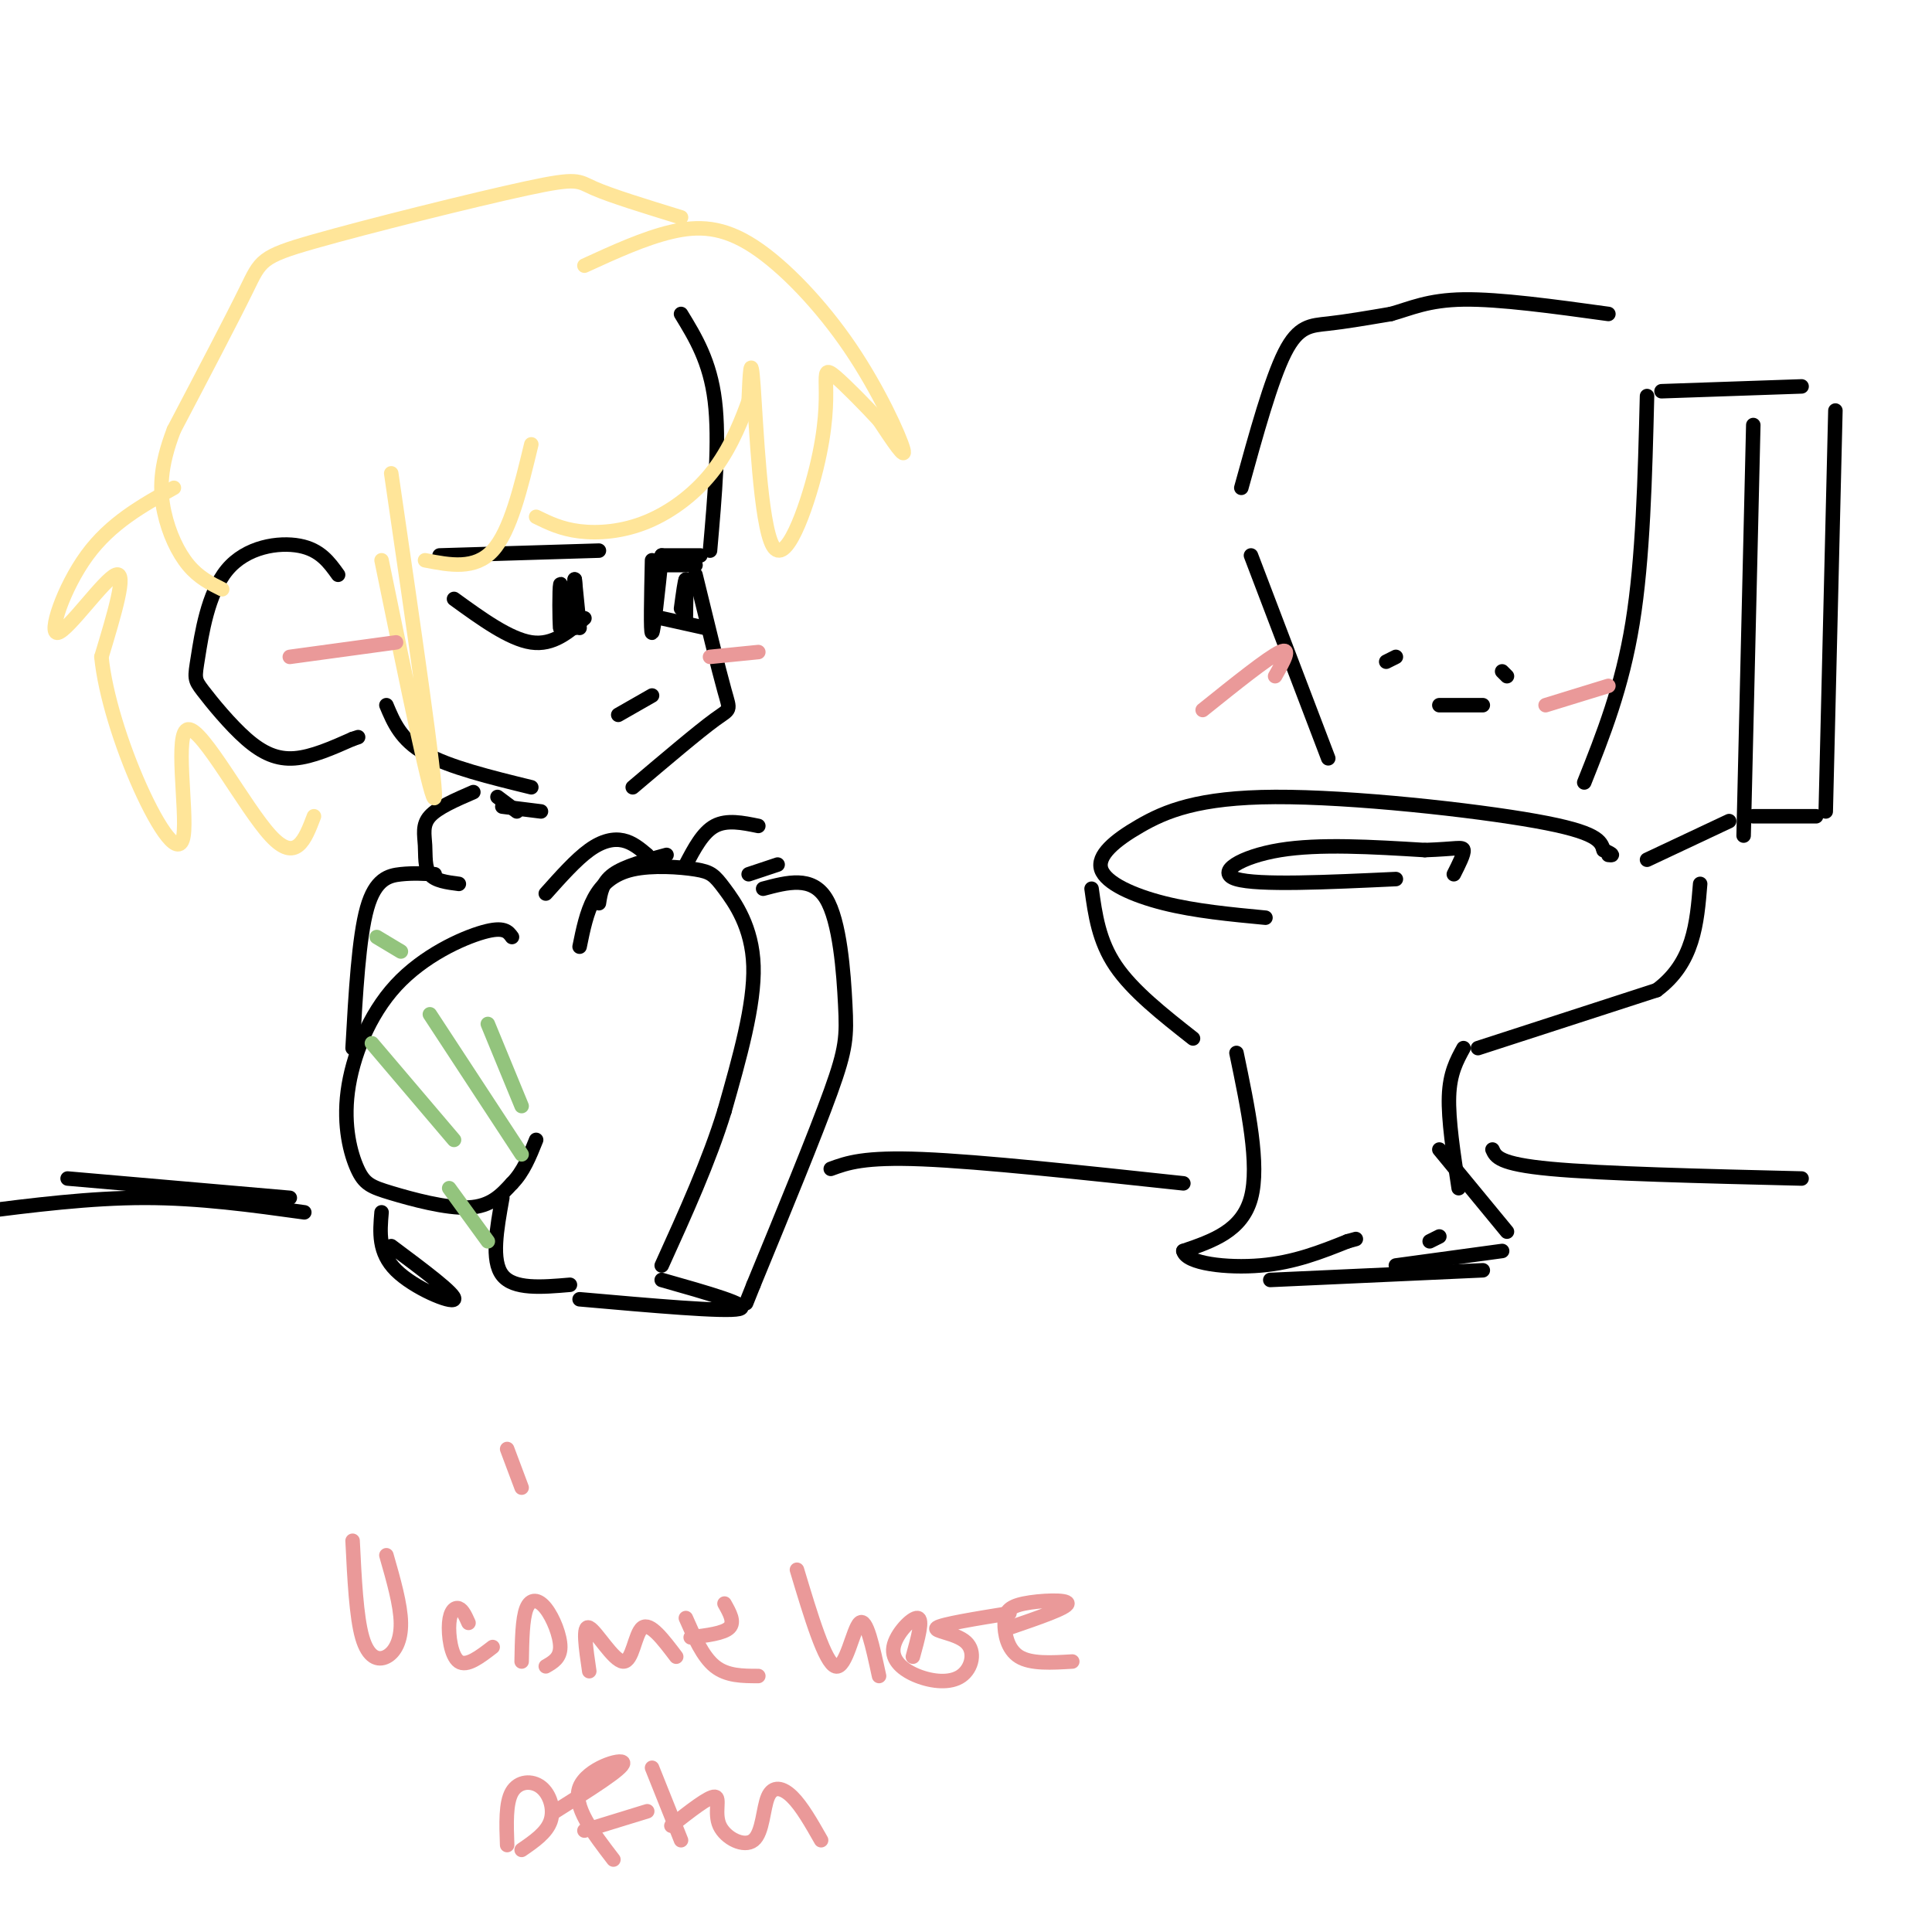 <svg viewBox='0 0 400 400' version='1.1' xmlns='http://www.w3.org/2000/svg' xmlns:xlink='http://www.w3.org/1999/xlink'><g fill='none' stroke='rgb(0,0,0)' stroke-width='3' stroke-linecap='round' stroke-linejoin='round'><path d='M141,65c3.000,4.917 6.000,9.833 7,18c1.000,8.167 0.000,19.583 -1,31'/><path d='M144,119c2.378,9.778 4.756,19.556 6,24c1.244,4.444 1.356,3.556 -2,6c-3.356,2.444 -10.178,8.222 -17,14'/><path d='M70,119c-1.857,-2.594 -3.715,-5.188 -8,-6c-4.285,-0.812 -10.998,0.157 -15,5c-4.002,4.843 -5.293,13.560 -6,18c-0.707,4.440 -0.829,4.602 1,7c1.829,2.398 5.608,7.030 9,10c3.392,2.970 6.398,4.277 10,4c3.602,-0.277 7.801,-2.139 12,-4'/><path d='M73,153c2.000,-0.667 1.000,-0.333 0,0'/><path d='M80,146c1.500,3.583 3.000,7.167 8,10c5.000,2.833 13.500,4.917 22,7'/><path d='M91,115c0.000,0.000 33.000,-1.000 33,-1'/><path d='M94,124c5.750,4.167 11.500,8.333 16,9c4.500,0.667 7.750,-2.167 11,-5'/><path d='M119,120c0.000,0.000 1.000,10.000 1,10'/><path d='M137,115c-0.833,7.917 -1.667,15.833 -2,16c-0.333,0.167 -0.167,-7.417 0,-15'/><path d='M138,117c0.000,0.000 6.000,0.000 6,0'/><path d='M137,128c0.000,0.000 9.000,2.000 9,2'/><path d='M137,115c0.000,0.000 8.000,0.000 8,0'/><path d='M142,129c0.000,-4.333 0.000,-8.667 0,-9c0.000,-0.333 0.000,3.333 0,7'/><path d='M142,127c0.083,-3.417 0.167,-6.833 0,-7c-0.167,-0.167 -0.583,2.917 -1,6'/><path d='M119,130c-0.054,-5.464 -0.107,-10.929 0,-10c0.107,0.929 0.375,8.250 0,9c-0.375,0.750 -1.393,-5.071 -2,-6c-0.607,-0.929 -0.804,3.036 -1,7'/><path d='M116,130c-0.200,-1.356 -0.200,-8.244 0,-9c0.200,-0.756 0.600,4.622 1,10'/><path d='M128,148c0.000,0.000 7.000,-4.000 7,-4'/><path d='M113,185c3.133,-3.511 6.267,-7.022 9,-9c2.733,-1.978 5.067,-2.422 7,-2c1.933,0.422 3.467,1.711 5,3'/><path d='M124,187c0.333,-2.167 0.667,-4.333 3,-6c2.333,-1.667 6.667,-2.833 11,-4'/><path d='M120,196c0.723,-3.558 1.446,-7.116 3,-10c1.554,-2.884 3.938,-5.093 8,-6c4.062,-0.907 9.800,-0.511 13,0c3.200,0.511 3.862,1.138 6,4c2.138,2.862 5.754,7.961 6,16c0.246,8.039 -2.877,19.020 -6,30'/><path d='M150,230c-3.167,10.333 -8.083,21.167 -13,32'/><path d='M137,265c9.417,2.667 18.833,5.333 16,6c-2.833,0.667 -17.917,-0.667 -33,-2'/><path d='M158,184c5.048,-1.345 10.095,-2.690 13,2c2.905,4.690 3.667,15.417 4,22c0.333,6.583 0.238,9.024 -3,18c-3.238,8.976 -9.619,24.488 -16,40'/><path d='M156,266c-2.667,6.667 -1.333,3.333 0,0'/><path d='M106,194c-0.810,-1.122 -1.620,-2.245 -6,-1c-4.380,1.245 -12.330,4.856 -18,11c-5.670,6.144 -9.061,14.820 -10,22c-0.939,7.180 0.573,12.863 2,16c1.427,3.137 2.769,3.729 7,5c4.231,1.271 11.352,3.220 16,3c4.648,-0.220 6.824,-2.610 9,-5'/><path d='M106,245c2.333,-2.333 3.667,-5.667 5,-9'/><path d='M103,165c0.000,0.000 4.000,3.000 4,3'/><path d='M112,168c0.000,0.000 -8.000,-1.000 -8,-1'/><path d='M98,164c-3.696,1.601 -7.393,3.202 -9,5c-1.607,1.798 -1.125,3.792 -1,6c0.125,2.208 -0.107,4.631 1,6c1.107,1.369 3.554,1.685 6,2'/><path d='M90,181c-2.244,-0.133 -4.489,-0.267 -7,0c-2.511,0.267 -5.289,0.933 -7,7c-1.711,6.067 -2.356,17.533 -3,29'/><path d='M142,179c1.750,-3.333 3.500,-6.667 6,-8c2.500,-1.333 5.750,-0.667 9,0'/><path d='M155,181c0.000,0.000 6.000,-2.000 6,-2'/></g>
<g fill='none' stroke='rgb(255,229,153)' stroke-width='3' stroke-linecap='round' stroke-linejoin='round'><path d='M121,55c6.193,-2.839 12.386,-5.678 18,-7c5.614,-1.322 10.649,-1.128 17,3c6.351,4.128 14.018,12.188 20,21c5.982,8.812 10.281,18.375 11,21c0.719,2.625 -2.140,-1.687 -5,-6'/><path d='M182,87c-2.688,-2.920 -6.909,-7.219 -9,-9c-2.091,-1.781 -2.052,-1.044 -2,2c0.052,3.044 0.117,8.393 -2,17c-2.117,8.607 -6.416,20.471 -9,16c-2.584,-4.471 -3.453,-25.277 -4,-33c-0.547,-7.723 -0.774,-2.361 -1,3'/><path d='M155,83c-1.086,3.010 -3.301,9.033 -7,14c-3.699,4.967 -8.880,8.876 -14,11c-5.120,2.124 -10.177,2.464 -14,2c-3.823,-0.464 -6.411,-1.732 -9,-3'/><path d='M141,45c-7.268,-2.236 -14.536,-4.472 -18,-6c-3.464,-1.528 -3.124,-2.348 -14,0c-10.876,2.348 -32.967,7.863 -44,11c-11.033,3.137 -11.010,3.896 -14,10c-2.990,6.104 -8.995,17.552 -15,29'/><path d='M36,89c-2.988,7.738 -2.958,12.583 -2,17c0.958,4.417 2.845,8.405 5,11c2.155,2.595 4.577,3.798 7,5'/><path d='M36,101c-6.554,3.649 -13.107,7.298 -18,14c-4.893,6.702 -8.125,16.458 -6,16c2.125,-0.458 9.607,-11.131 12,-12c2.393,-0.869 -0.304,8.065 -3,17'/><path d='M21,136c0.753,7.684 4.135,18.393 8,27c3.865,8.607 8.211,15.111 9,10c0.789,-5.111 -1.980,-21.838 1,-22c2.980,-0.162 11.709,16.239 17,22c5.291,5.761 7.146,0.880 9,-4'/><path d='M81,98c4.667,32.000 9.333,64.000 9,67c-0.333,3.000 -5.667,-23.000 -11,-49'/><path d='M88,116c5.167,1.000 10.333,2.000 14,-2c3.667,-4.000 5.833,-13.000 8,-22'/></g>
<g fill='none' stroke='rgb(0,0,0)' stroke-width='3' stroke-linecap='round' stroke-linejoin='round'><path d='M262,190c-7.279,-0.691 -14.557,-1.383 -21,-3c-6.443,-1.617 -12.050,-4.160 -13,-7c-0.950,-2.840 2.756,-5.978 8,-9c5.244,-3.022 12.027,-5.929 28,-6c15.973,-0.071 41.135,2.694 54,5c12.865,2.306 13.432,4.153 14,6'/><path d='M332,176c2.500,1.167 1.750,1.083 1,1'/><path d='M289,182c-14.267,0.667 -28.533,1.333 -33,0c-4.467,-1.333 0.867,-4.667 9,-6c8.133,-1.333 19.067,-0.667 30,0'/><path d='M295,176c6.533,-0.222 7.867,-0.778 8,0c0.133,0.778 -0.933,2.889 -2,5'/><path d='M275,157c0.000,0.000 -16.000,-42.000 -16,-42'/><path d='M257,101c3.089,-11.200 6.178,-22.400 9,-28c2.822,-5.600 5.378,-5.600 9,-6c3.622,-0.400 8.311,-1.200 13,-2'/><path d='M288,65c4.022,-1.111 7.578,-2.889 15,-3c7.422,-0.111 18.711,1.444 30,3'/><path d='M341,82c-0.417,16.833 -0.833,33.667 -3,47c-2.167,13.333 -6.083,23.167 -10,33'/><path d='M344,81c0.000,0.000 29.000,-1.000 29,-1'/><path d='M380,85c0.000,0.000 -2.000,83.000 -2,83'/><path d='M363,88c0.000,0.000 -2.000,85.000 -2,85'/><path d='M363,169c0.000,0.000 13.000,0.000 13,0'/><path d='M358,170c0.000,0.000 -17.000,8.000 -17,8'/><path d='M226,184c0.750,5.417 1.500,10.833 5,16c3.500,5.167 9.750,10.083 16,15'/><path d='M256,218c2.417,11.583 4.833,23.167 3,30c-1.833,6.833 -7.917,8.917 -14,11'/><path d='M245,259c0.578,2.600 9.022,3.600 16,3c6.978,-0.600 12.489,-2.800 18,-5'/><path d='M279,257c3.000,-0.833 1.500,-0.417 0,0'/><path d='M296,257c0.000,0.000 2.000,-1.000 2,-1'/><path d='M263,265c0.000,0.000 44.000,-2.000 44,-2'/><path d='M289,262c0.000,0.000 22.000,-3.000 22,-3'/><path d='M312,255c0.000,0.000 -14.000,-17.000 -14,-17'/><path d='M302,246c-1.083,-7.083 -2.167,-14.167 -2,-19c0.167,-4.833 1.583,-7.417 3,-10'/><path d='M306,217c0.000,0.000 37.000,-12.000 37,-12'/><path d='M343,205c7.667,-5.667 8.333,-13.833 9,-22'/><path d='M104,248c-1.167,6.500 -2.333,13.000 0,16c2.333,3.000 8.167,2.500 14,2'/><path d='M79,251c-0.356,4.156 -0.711,8.311 3,12c3.711,3.689 11.489,6.911 12,6c0.511,-0.911 -6.244,-5.956 -13,-11'/></g>
<g fill='none' stroke='rgb(234,153,153)' stroke-width='3' stroke-linecap='round' stroke-linejoin='round'><path d='M105,300c0.000,0.000 3.000,8.000 3,8'/><path d='M73,319c0.387,7.875 0.774,15.750 2,20c1.226,4.250 3.292,4.875 5,4c1.708,-0.875 3.060,-3.250 3,-7c-0.060,-3.750 -1.530,-8.875 -3,-14'/><path d='M97,336c-0.601,-1.351 -1.202,-2.702 -2,-3c-0.798,-0.298 -1.792,0.458 -2,3c-0.208,2.542 0.369,6.869 2,8c1.631,1.131 4.315,-0.935 7,-3'/><path d='M108,344c0.077,-4.435 0.155,-8.869 1,-11c0.845,-2.131 2.458,-1.958 4,0c1.542,1.958 3.012,5.702 3,8c-0.012,2.298 -1.506,3.149 -3,4'/><path d='M122,346c-0.714,-4.839 -1.429,-9.679 0,-9c1.429,0.679 5.000,6.875 7,7c2.000,0.125 2.429,-5.821 4,-7c1.571,-1.179 4.286,2.411 7,6'/><path d='M143,339c3.417,-0.417 6.833,-0.833 8,-2c1.167,-1.167 0.083,-3.083 -1,-5'/><path d='M142,335c1.750,4.000 3.500,8.000 6,10c2.500,2.000 5.750,2.000 9,2'/><path d='M165,325c2.911,9.689 5.822,19.378 8,20c2.178,0.622 3.622,-7.822 5,-9c1.378,-1.178 2.689,4.911 4,11'/><path d='M189,343c1.075,-3.892 2.150,-7.785 1,-8c-1.150,-0.215 -4.523,3.247 -5,6c-0.477,2.753 1.944,4.796 5,6c3.056,1.204 6.747,1.570 9,0c2.253,-1.570 3.068,-5.077 1,-7c-2.068,-1.923 -7.019,-2.264 -6,-3c1.019,-0.736 8.010,-1.868 15,-3'/><path d='M209,337c5.963,-2.046 11.927,-4.093 12,-5c0.073,-0.907 -5.743,-0.676 -9,0c-3.257,0.676 -3.954,1.797 -4,4c-0.046,2.203 0.558,5.486 3,7c2.442,1.514 6.721,1.257 11,1'/><path d='M105,382c-0.161,-4.363 -0.321,-8.726 1,-11c1.321,-2.274 4.125,-2.458 6,-1c1.875,1.458 2.821,4.560 2,7c-0.821,2.440 -3.411,4.220 -6,6'/><path d='M115,375c7.067,-4.444 14.133,-8.889 14,-10c-0.133,-1.111 -7.467,1.111 -9,5c-1.533,3.889 2.733,9.444 7,15'/><path d='M121,379c0.000,0.000 13.000,-4.000 13,-4'/><path d='M135,366c0.000,0.000 6.000,15.000 6,15'/><path d='M139,378c3.887,-3.055 7.774,-6.110 9,-6c1.226,0.110 -0.207,3.386 1,6c1.207,2.614 5.056,4.567 7,3c1.944,-1.567 1.985,-6.653 3,-9c1.015,-2.347 3.004,-1.956 5,0c1.996,1.956 3.998,5.478 6,9'/></g>
<g fill='none' stroke='rgb(0,0,0)' stroke-width='3' stroke-linecap='round' stroke-linejoin='round'><path d='M312,140c0.000,0.000 -1.000,-1.000 -1,-1'/><path d='M287,137c0.000,0.000 2.000,-1.000 2,-1'/><path d='M298,146c0.000,0.000 9.000,0.000 9,0'/></g>
<g fill='none' stroke='rgb(234,153,153)' stroke-width='3' stroke-linecap='round' stroke-linejoin='round'><path d='M249,147c6.750,-5.417 13.500,-10.833 16,-12c2.500,-1.167 0.750,1.917 -1,5'/><path d='M320,146c0.000,0.000 13.000,-4.000 13,-4'/><path d='M147,136c0.000,0.000 10.000,-1.000 10,-1'/><path d='M60,136c0.000,0.000 22.000,-3.000 22,-3'/></g>
<g fill='none' stroke='rgb(147,196,125)' stroke-width='3' stroke-linecap='round' stroke-linejoin='round'><path d='M77,216c0.000,0.000 17.000,20.000 17,20'/><path d='M89,210c0.000,0.000 19.000,29.000 19,29'/><path d='M101,212c0.000,0.000 7.000,17.000 7,17'/><path d='M78,194c0.000,0.000 5.000,3.000 5,3'/><path d='M93,246c0.000,0.000 8.000,11.000 8,11'/></g>
<g fill='none' stroke='rgb(0,0,0)' stroke-width='3' stroke-linecap='round' stroke-linejoin='round'><path d='M60,248c0.000,0.000 -46.000,-4.000 -46,-4'/><path d='M63,251c-10.833,-1.500 -21.667,-3.000 -33,-3c-11.333,0.000 -23.167,1.500 -35,3'/><path d='M172,242c3.417,-1.250 6.833,-2.500 19,-2c12.167,0.500 33.083,2.750 54,5'/><path d='M309,238c0.667,1.500 1.333,3.000 12,4c10.667,1.000 31.333,1.500 52,2'/></g>
</svg>